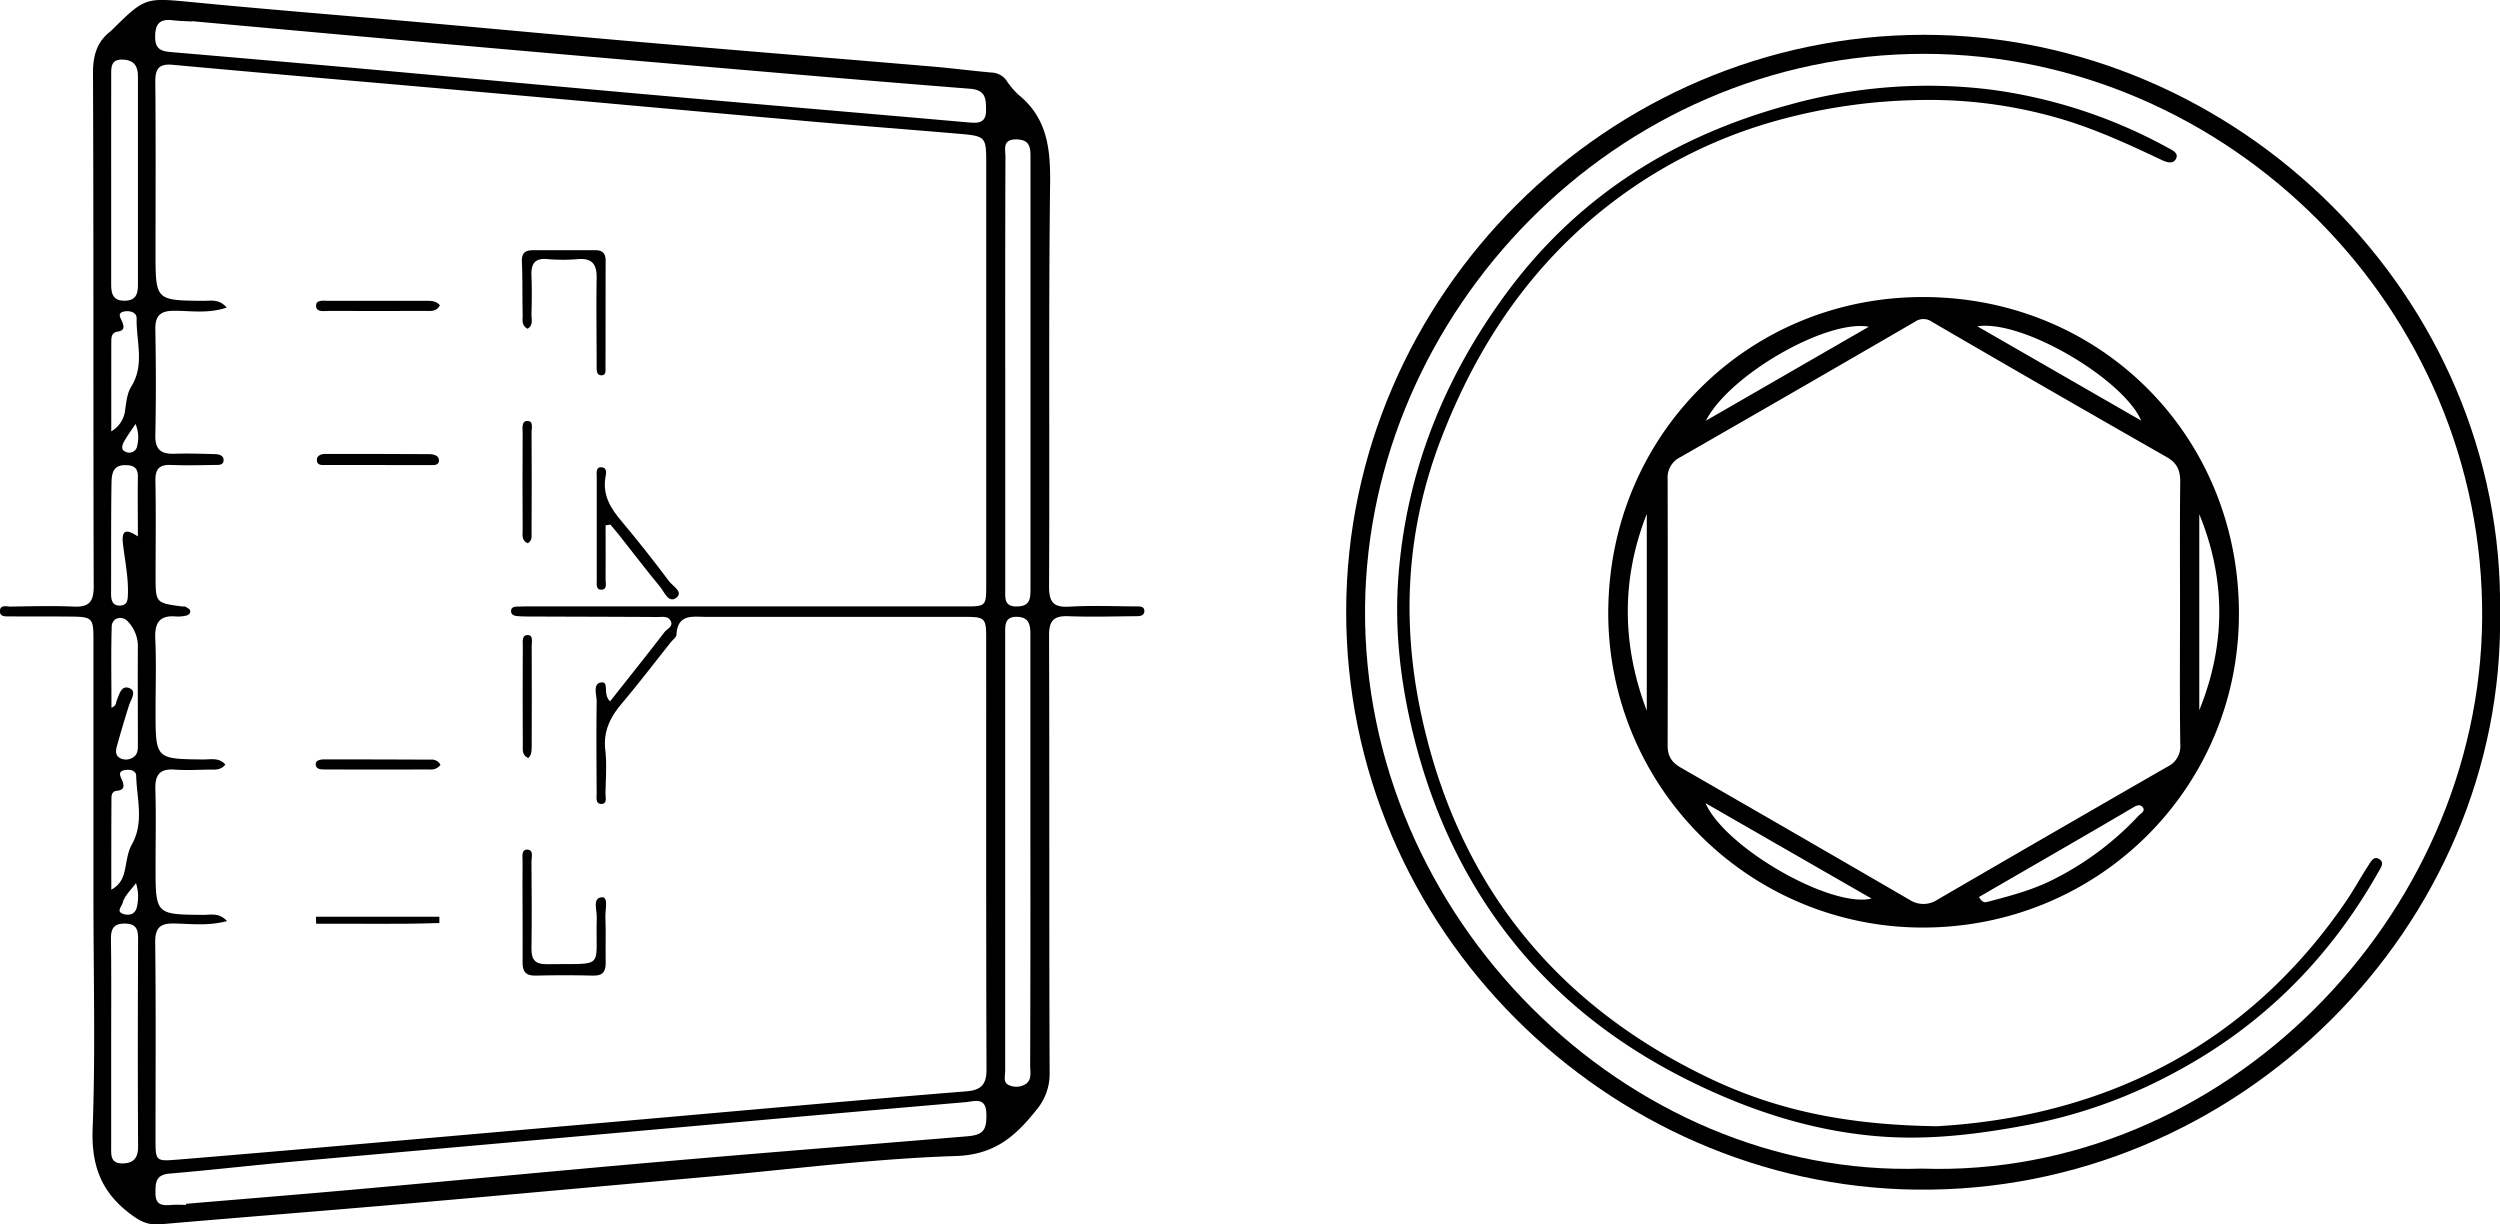 <svg id="Ebene_3" data-name="Ebene 3" xmlns="http://www.w3.org/2000/svg" viewBox="0 0 777.18 380.66"><g id="tp10Nw.tif"><path d="M68.85,378.65q0-40.41,0-80.82c0-6.3-.45-6.76-6.81-6.83s-12.65,0-19-.06c-1.26,0-3.19.22-3.26-1.46-.1-2.34,2.12-1.58,3.4-1.59,6.49-.1,13-.28,19.47,0,4.77.23,6.29-1.41,6.28-6.26-.16-53.21,0-106.43-.22-159.65,0-5.45,1.21-9.69,5.54-13a4,4,0,0,0,.36-.35C85,98.36,85,98.61,99.66,100c22.66,2.2,45.36,4,68,6,23.67,2.1,47.33,4.33,71,6.37,30.3,2.61,60.61,5.06,90.92,7.63,6.12.52,12.22,1.32,18.34,1.86a6,6,0,0,1,4.69,2.38,24.24,24.24,0,0,0,3.84,4.57c8.91,7.23,9.93,16.72,9.8,27.55-.51,41.73-.11,83.48-.33,125.22,0,5.17,1.5,6.62,6.49,6.33,6.8-.4,13.64-.11,20.46-.07,1.13,0,2.69-.12,2.68,1.44s-1.52,1.59-2.69,1.6c-7,.06-14,.27-21,0-4.54-.16-5.95,1.46-5.94,6,.15,45.23,0,90.47.18,135.7A17.39,17.39,0,0,1,362,444.35c-6.56,8.25-13.08,14-25.16,14.35-25,.8-50,4-75,6.26-32.6,2.91-65.2,5.9-97.81,8.73-24.83,2.16-49.69,4.08-74.52,6.24-3.82.34-6.42-1.11-9.38-3.37-9-6.82-12-15.2-11.52-26.58C69.49,426.24,68.85,402.43,68.85,378.65Zm160.62-61.31c5.67-7.19,11.35-14.29,16.89-21.49.81-1.05,2.93-1.79,1.87-3.62-.86-1.5-2.68-1.09-4.12-1.1-13-.08-26-.1-39-.15-1.5,0-3,0-4.49-.13-1-.08-2.06-.46-1.94-1.74.1-1,1-1.2,1.88-1.22s2-.05,3-.05H339.77c6.55,0,6.61-.07,6.62-6.76V149.85c0-7.94-.22-8.23-8.31-8.93-14.92-1.27-29.85-2.41-44.77-3.71-22.54-2-45.07-4-67.6-6.05q-31.58-2.82-63.14-5.58c-23-2-46.07-4-69.1-6.12-4.32-.39-5.42,1.29-5.39,5.35.17,17.63.07,35.26.07,52.89,0,15.05,0,15,14.9,15.14,2.27,0,4.85-.66,7.23,2.09-5.75,1.95-11.08,1-16.25,1-4.23,0-6,1.35-5.94,5.77.2,11,.23,21.95,0,32.92-.1,4.51,1.81,5.9,5.93,5.76s8.33,0,12.48.11c1.28,0,3,.39,2.8,2.1-.15,1.46-1.78,1.26-2.87,1.27-4.5.07-9,.19-13.48,0-3.7-.15-4.92,1.34-4.84,5,.2,9.81.06,19.62.06,29.44,0,8.46,0,8.46,8.3,9.56.33,0,.73-.06,1,.09.53.31,1.3.66,1.42,1.14.25,1-.57,1.49-1.41,1.65a11.1,11.1,0,0,1-3,.22c-5.1-.43-6.63,2-6.41,6.86.34,7.46.09,15,.09,22.44,0,15.07,0,15,14.89,15.16,2.3,0,4.9-.65,6.81,1.59-1.57,1.92-3.51,1.52-5.27,1.56-3.5.06-7,.24-10.49,0-4.67-.36-6.14,1.68-6,6.14.24,8,.06,16,.06,23.95,0,15,0,14.95,14.95,15.07,2.24,0,4.82-.75,7.27,1.93-5.86,1.55-11.15.86-16.33.75-4.49-.09-6.05,1.28-6,6,.24,20.29.1,40.58.1,60.87,0,7,0,7.09,6.89,6.53q27.85-2.29,55.7-4.76,28.59-2.49,57.17-5,34.56-3,69.11-6.07c21.05-1.84,42.09-3.71,63.15-5.39,4.51-.36,6.33-2,6.31-6.78-.15-44.74-.08-89.48-.1-134.22,0-6.1-.4-6.5-6.6-6.5q-40.2,0-80.4,0c-4.11,0-8.91-1.06-9.28,5.5,0,.82-1.13,1.59-1.75,2.37-5.06,6.37-10,12.83-15.24,19.05-3.57,4.24-5.81,8.61-5.14,14.43.5,4.43.15,9,.06,13.46,0,1.2.57,3.25-1.12,3.34-2.11.11-1.61-2.08-1.62-3.41-.06-9.47-.13-18.94,0-28.41,0-2.09-1.32-5.69,1.49-5.95C229.26,311.16,227.09,315.19,229.47,317.34ZM97.65,473.88v-.33c18.21-1.54,36.43-3,54.64-4.64,31.28-2.8,62.54-5.8,93.82-8.52,31.45-2.74,62.93-5.21,94.39-7.83,5.05-.42,6.08-1.95,5.93-7.15s-3.81-3.68-6.47-3.45c-27.35,2.33-54.68,4.78-82,7.2q-63.36,5.63-126.73,11.25c-12.92,1.16-25.81,2.66-38.74,3.75-4.37.36-4.37,2.93-4.35,6.17,0,3.79,2.34,3.78,5,3.57C94.65,473.78,96.16,473.88,97.65,473.88Zm1.79-368V106c-2-.12-4-.14-6-.39-4.26-.52-5.47,1.42-5.4,5.48.07,3.87,2.37,4.19,5.19,4.44q27.36,2.34,54.71,4.74c30.83,2.76,61.64,5.63,92.48,8.35,33.48,3,67,5.8,100.45,8.76,3,.26,5.43.25,5.46-3.66,0-3.48.06-6.42-4.94-6.81-29.51-2.31-59-4.87-88.48-7.4q-39.26-3.36-78.5-6.85Q136.93,109.31,99.44,105.9ZM360.12,364.24q0-33.9,0-67.82c0-3-.5-5.3-4.23-5.35s-3.61,2.58-3.61,5.14q0,68.07,0,136.14c0,1.54-.75,3.63,1.32,4.37a5.46,5.46,0,0,0,5.26-.54c1.78-1.43,1.19-3.68,1.19-5.61Q360.16,397.41,360.12,364.24ZM352.3,215q0,33.93,0,67.86c0,2.55-.28,5.05,3.63,5s4.22-2.24,4.22-5.21q0-67.11,0-134.22c0-3,0-5.65-4.25-5.77-4.57-.13-3.54,3-3.54,5.45Q352.26,181.54,352.3,215ZM74.36,423.26q0,16.22,0,32.43c0,2.51-.32,5.35,3.48,5.3,3.43,0,4.92-1.65,4.89-5.32-.13-21.46-.09-42.91,0-64.37,0-2.86-.4-4.79-4-4.86s-4.48,1.6-4.44,4.88C74.44,402,74.36,412.61,74.36,423.26Zm0-268.52c0,11,0,21.92,0,32.88,0,3,.54,5.27,4.32,5.18,3.48-.08,4-2.24,4-5q0-32.39,0-64.77c0-3.19-1.25-5-4.62-5.18-3.87-.2-3.69,2.46-3.69,5Q74.35,138.79,74.36,154.74Zm.09,164.59c1.61-.63,1.35-1.59,1.65-2.29.81-1.91,1.44-4.94,4.07-3.73,2.17,1,.33,3.44-.26,5.27-1.35,4.24-2.6,8.51-3.8,12.8-.36,1.28-.46,2.76.91,3.57a4,4,0,0,0,3.85,0c2-1,1.78-3,1.79-4.81,0-10-.07-19.89,0-29.84a11.19,11.19,0,0,0-3-7.66c-1.86-2.15-5-1.33-5.13,1.4C74.28,302.35,74.45,310.72,74.45,319.33Zm8.21-53.26c0-6.67-.09-12.63,0-18.59.06-3-1.67-3.6-4.12-3.56-3.89.07-4,3.12-4.08,5.66-.17,11.45-.09,22.9-.13,34.35,0,2.06.47,3.81,2.93,3.64,2.22-.14,2.26-1.91,2.31-3.69.15-5.35-1-10.55-1.58-15.83C77.62,264.1,79,263.69,82.66,266.07ZM74.4,375.91c3.13-1.78,3.78-4.06,4.3-6.51s.78-5.23,2.12-7.62c3.83-6.83,1.5-14.13,1.32-21.22,0-1.92-2.34-2.22-4-1.74s-.91,1.84-.48,2.85c.75,1.78,1.06,3.24-1.58,3.49-1.22.11-1.63,1.07-1.63,2.13C74.39,356.66,74.4,366,74.4,375.91Zm0-142.5a8.75,8.75,0,0,0,4.33-6.85c.38-2.44.58-5,1.92-7.14,4.2-6.76,1.45-14.09,1.63-21.15,0-1.88-2.09-2.45-3.86-2.12-2.22.42-1.23,1.91-.73,3,.68,1.57,1,2.91-1.29,3.25-1.73.25-2,1.52-2,2.92C74.38,214.43,74.39,223.48,74.39,233.41Zm7.69,140.44c-1.81,2.39-3.56,3.92-4.19,6.23-.31,1.11-1.92,2.53,0,3.28,1.72.66,3.78.41,4.4-1.87A13.94,13.94,0,0,0,82.08,373.85Zm-.15-142.74c-1.35,2-2.57,3.7-3.57,5.48-.64,1.16-1.13,2.7.71,3.27a2.46,2.46,0,0,0,3.38-2A10.77,10.77,0,0,0,81.93,231.11Z" transform="translate(-39.8 -99.32)"/><path d="M817,289.7c1.56,97.29-81.23,180.77-181.71,179.44-95.38-1.26-177.22-80.55-177-180,.24-98,81.29-178.87,179.56-179C735.55,110.13,818.42,191.71,817,289.7ZM637.19,462.61c93.75,3.18,173.49-78.18,174.24-170.93.79-96.62-79.2-175.49-173.27-175.62-96.47-.14-173,80.63-174,171.86C463.13,384.65,545.71,465.55,637.19,462.61Z" transform="translate(-39.8 -99.32)"/><path d="M203.82,201.51c-2-1-1.51-2.84-1.54-4.37-.13-5.48,0-11-.24-16.43-.12-2.7,1-3.61,3.41-3.6,6.48,0,13,0,19.45,0,2.36,0,3.19,1.12,3.18,3.38-.05,11,0,21.92-.05,32.88,0,1.08.28,2.74-1.4,2.62-1.46-.1-1.34-1.69-1.35-2.82,0-9.13-.15-18.27,0-27.4.07-4.18-1.29-6.24-5.74-5.9a54.45,54.45,0,0,1-9.47,0c-4.17-.41-5.21,1.59-5.05,5.26.16,4,.1,8,0,11.95C205,198.57,205.66,200.4,203.82,201.51Z" transform="translate(-39.8 -99.32)"/><path d="M202.25,382.43c0-5.14-.06-10.29,0-15.44,0-1.36-.47-3.65,1.53-3.55s1.23,2.37,1.24,3.72c.06,9,.14,17.94,0,26.9-.06,3.59,1.09,5.06,4.85,5,18.46-.31,14.95,2,15.45-14.7.06-2.17-1.44-6,1.68-6.1,2-.07.91,4,1,6.12.2,4.64,0,9.3.09,13.94.07,2.81-.68,4.37-3.88,4.29q-9-.23-17.95,0c-3.13.07-4.07-1.42-4-4.23C202.3,393.06,202.26,387.75,202.25,382.43Z" transform="translate(-39.8 -99.32)"/><path d="M228.06,262.65c0,5.59.05,11.18,0,16.77,0,1.19.59,3.17-1.27,3.22s-1.47-1.9-1.48-3.13q0-16,0-31.92c0-1.18-.39-3.18,1.53-3s1.32,2.16,1.15,3.26c-.85,5.47,1.64,9.5,5,13.46,5.12,6.1,10.06,12.37,14.84,18.74,1.12,1.48,4.5,3.34,2.24,5.08-2.41,1.86-3.73-1.77-5.06-3.38-4.34-5.24-8.45-10.67-12.67-16-.9-1.15-1.87-2.24-2.81-3.36Z" transform="translate(-39.8 -99.32)"/><path d="M176.73,337.1a3.68,3.68,0,0,1-3.37,1.42q-16.2.06-32.41,0c-1.28,0-3,.05-3-1.68,0-1.25,1.62-1.45,2.82-1.45q16.46,0,32.91.08A3,3,0,0,1,176.73,337.1Z" transform="translate(-39.8 -99.32)"/><path d="M176.55,194.21c-1.11,2.19-3.12,1.75-4.82,1.76q-14.73.08-29.45,0c-1.58,0-4.11.54-4.22-1.46-.12-2.17,2.42-1.66,3.95-1.67,10-.05,20,0,29.94,0C173.58,192.83,175.29,192.72,176.55,194.21Z" transform="translate(-39.8 -99.32)"/><path d="M138,384.31h38.39l0,1.95c-12.76.45-25.53.14-38.3.22Z" transform="translate(-39.8 -99.32)"/><path d="M157.1,243.88c-5.3,0-10.61,0-15.91,0-1.23,0-3,.25-2.89-1.72.08-1.31,1.44-1.73,2.67-1.73,10.77,0,21.54,0,32.31.07,1.28,0,3.05.44,3,2-.11,1.74-2,1.37-3.23,1.39C167.71,243.92,162.4,243.88,157.1,243.88Z" transform="translate(-39.8 -99.32)"/><path d="M204,335c-2-1-1.67-2.61-1.68-4q-.08-15.45,0-30.9c0-1.35-.37-3.51,1.71-3.35,1.59.12,1.05,2.16,1.06,3.38q.06,15.7,0,31.4C205,332.61,205.22,333.83,204,335Z" transform="translate(-39.8 -99.32)"/><path d="M203.87,268.19c-2.07-.86-1.58-2.73-1.59-4.23q-.1-15,0-29.95c0-1.42-.45-3.69,1.31-3.82,2.17-.15,1.45,2.2,1.46,3.5.07,10.31.05,20.63,0,30.94C205,265.85,205.4,267.32,203.87,268.19Z" transform="translate(-39.8 -99.32)"/><path d="M637.57,387.67a97.74,97.74,0,0,1-97.81-97.83c.1-55.48,43.76-98.29,98-98.18,55.31.11,98,43.33,98.06,98.14C736,344,692.4,387.64,637.57,387.67Zm79.94-97.73c0-13.64-.09-27.28.06-40.92,0-3.55-1-5.8-4.24-7.63q-36.54-20.83-72.89-42a4.59,4.59,0,0,0-5.41,0q-36.37,21.12-72.87,42.06a7,7,0,0,0-3.94,6.83q.09,41.43,0,82.85c0,3.28,1.32,5.22,4,6.77q35.61,20.47,71.12,41.09a7.87,7.87,0,0,0,8.78,0q35.71-20.76,71.53-41.35a6.94,6.94,0,0,0,3.94-6.77C717.39,317.23,717.5,303.58,717.51,289.94ZM551.74,320.27V259.08C543.74,279.45,544,299.85,551.74,320.27ZM570,349c6.09,13.87,38.94,32.68,51.61,29.66Zm85,29.15c.94,1.72,1.81,1.76,2.59,1.55,7-1.85,14-3.64,20.59-7a93.7,93.7,0,0,0,26.45-19.8c.65-.72,2.34-1.45,1.17-2.77-.94-1-2.18-.19-3.16.39-3.43,2-6.82,4-10.25,6C679.93,363.76,667.51,370.93,655,378.18ZM570.12,230.1l50.65-29.21C607.68,198.51,577.42,215.83,570.12,230.1Zm84.38-29.34,50.94,29.32C699.9,217.19,668.57,198.59,654.5,200.76Zm69,58.54v60.81C731.74,299.79,731.8,279.52,723.55,259.3Z" transform="translate(-39.8 -99.32)"/><path d="M642,449.43c49.52-2.84,95.25-23.23,127.09-69.88,2.43-3.55,4.48-7.36,6.85-11,.76-1.14,1.69-3.18,3.34-2.26,2,1.11.61,2.83-.2,4.27-15,26.5-35.65,47.31-62.54,61.8a157.71,157.71,0,0,1-45.18,16.44c-15.9,3.06-31.85,5.11-48.06,3.73-19.93-1.68-38.63-7.68-56.57-16.36-25.94-12.55-47.59-30-63.83-54-11.57-17.11-19.29-35.84-24.07-55.84-3.73-15.6-5.51-31.42-4.33-47.46,2.42-32.64,14.11-61.85,33.38-88.12C530.09,160.48,560,141.64,596,131.9a160.34,160.34,0,0,1,61.83-4.83,157,157,0,0,1,56,18.24c1.33.72,3.5,1.66,2.32,3.56-1,1.6-3,.81-4.57.08-9.43-4.48-18.89-8.82-28.9-12A144.49,144.49,0,0,0,637,130.41a175.54,175.54,0,0,0-42.88,5.87,150.48,150.48,0,0,0-52.9,25.79c-25.31,19.24-42.27,44.52-53.55,74-10.6,27.69-12.24,56.1-6.17,84.77,11.14,52.64,41.3,90.6,90,113.81C592.13,444.44,613.83,449.06,642,449.43Z" transform="translate(-39.8 -99.32)"/></g></svg>